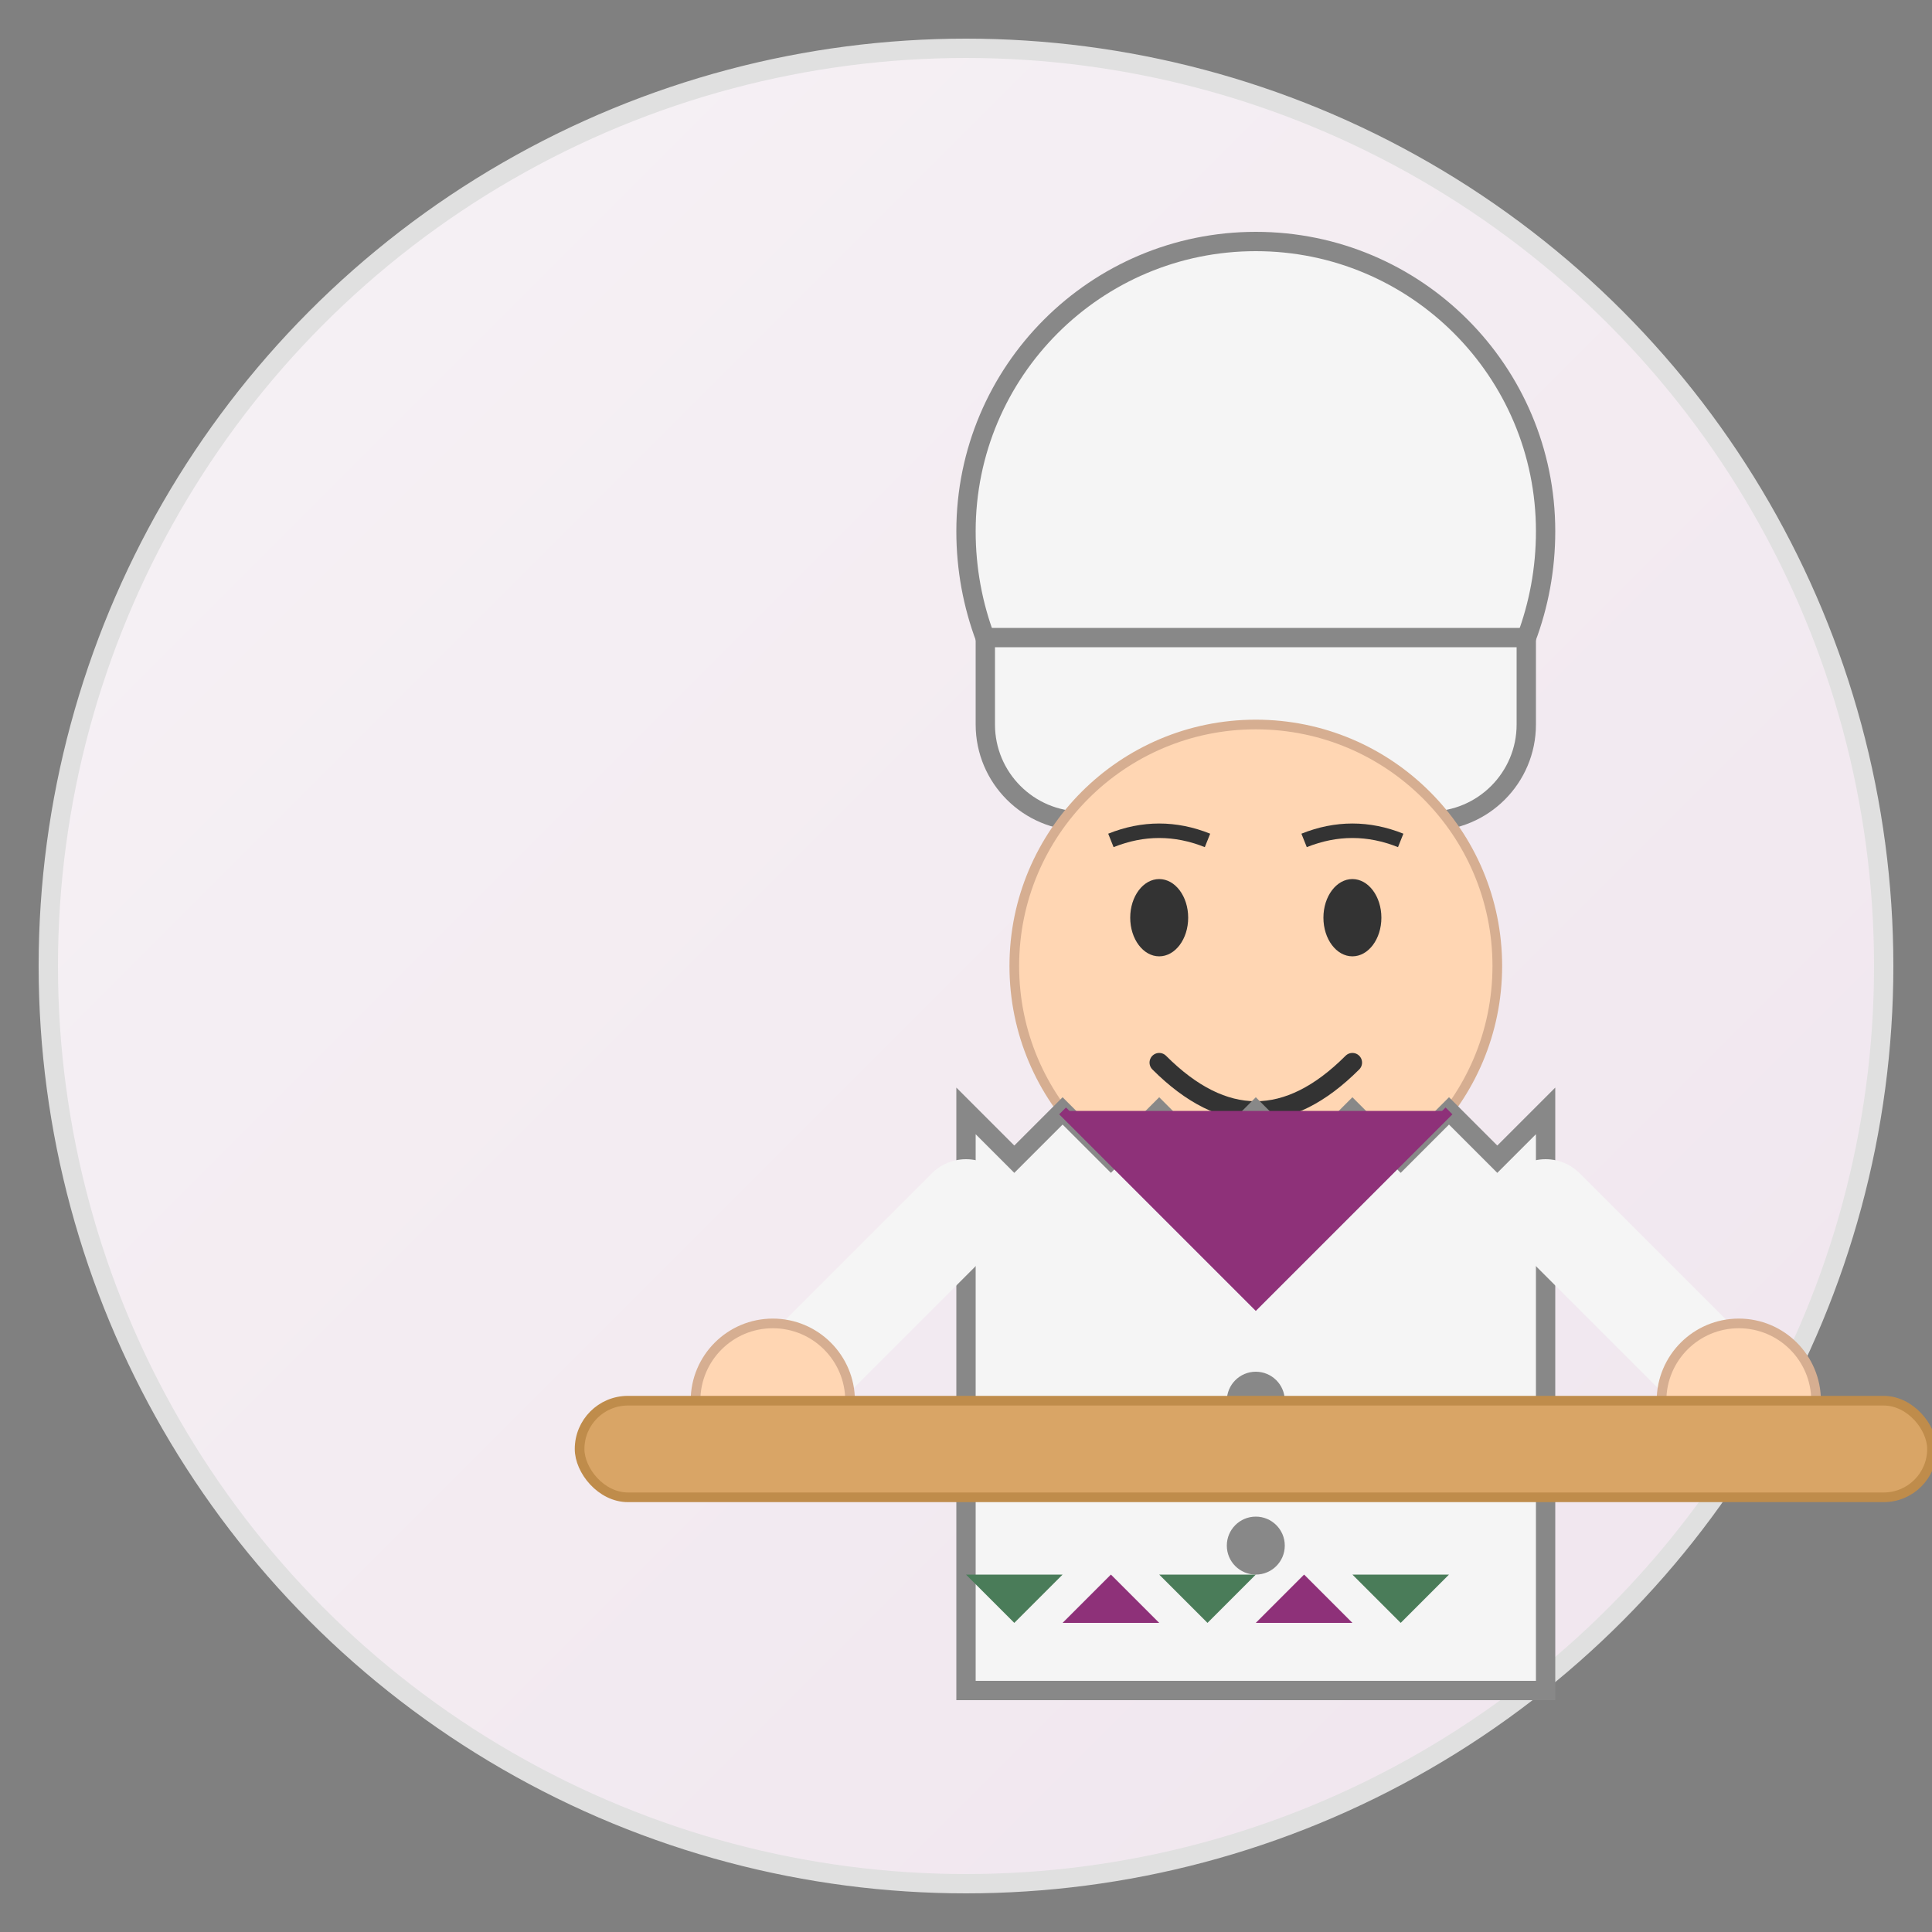 <svg xmlns="http://www.w3.org/2000/svg" width="200" height="200" viewBox="0 0 200 200">
  <rect x="0" y="0" width="200" height="200" fill="#808080" stroke="none"/>
  <defs>
    <linearGradient id="chef-bg" x1="0%" y1="0%" x2="100%" y2="100%">
      <stop offset="0%" stop-color="#f6f2f5" />
      <stop offset="100%" stop-color="#f0e5ee" />
    </linearGradient>
  </defs>
  
  <!-- Background circle -->
  <circle cx="100" cy="100" r="95" fill="url(#chef-bg)" />
  <circle cx="100" cy="100" r="95" fill="none" stroke="#e0e0e0" stroke-width="2" />
  
  <!-- Chef illustration -->
  <g transform="translate(40, 25)">
    <!-- Chef's hat -->
    <path d="M60,30 C60,13.43 73.43,0 90,0 C106.57,0 120,13.43 120,30 C120,33.91 119.29,37.64 117.99,41.1 L62.01,41.1 C60.71,37.64 60,33.91 60,30 Z" fill="#f5f5f5" stroke="#888888" stroke-width="2" />
    <path d="M62,41 L118,41 L118,50 C118,55.52 113.52,60 108,60 L72,60 C66.48,60 62,55.52 62,50 L62,41 Z" fill="#f5f5f5" stroke="#888888" stroke-width="2" />
    
    <!-- Chef's face -->
    <circle cx="90" cy="75" r="25" fill="#ffd6b3" stroke="#d6ae91" stroke-width="1" />
    
    <!-- Eyes -->
    <ellipse cx="80" cy="70" rx="3" ry="4" fill="#333333" />
    <ellipse cx="100" cy="70" rx="3" ry="4" fill="#333333" />
    
    <!-- Eyebrows -->
    <path d="M75,62 Q80,60 85,62" fill="none" stroke="#333333" stroke-width="1.5" />
    <path d="M95,62 Q100,60 105,62" fill="none" stroke="#333333" stroke-width="1.5" />
    
    <!-- Smile -->
    <path d="M80,85 Q90,95 100,85" fill="none" stroke="#333333" stroke-width="2" stroke-linecap="round" />
    
    <!-- Chef's uniform -->
    <path d="M60,90 L60,150 L120,150 L120,90 L115,95 L110,90 L105,95 L100,90 L95,95 L90,90 L85,95 L80,90 L75,95 L70,90 L65,95 L60,90 Z" fill="#f5f5f5" stroke="#888888" stroke-width="2" />
    
    <!-- Buttons -->
    <circle cx="90" cy="105" r="3" fill="#888888" />
    <circle cx="90" cy="120" r="3" fill="#888888" />
    <circle cx="90" cy="135" r="3" fill="#888888" />
    
    <!-- Neck scarf -->
    <path d="M70,90 L90,110 L110,90" fill="#8e3179" stroke="#8e3179" stroke-width="1" />
    
    <!-- Arms -->
    <path d="M60,100 L40,120" fill="none" stroke="#f5f5f5" stroke-width="10" stroke-linecap="round" />
    <path d="M120,100 L140,120" fill="none" stroke="#f5f5f5" stroke-width="10" stroke-linecap="round" />
    
    <!-- Hands -->
    <circle cx="40" cy="120" r="8" fill="#ffd6b3" stroke="#d6ae91" stroke-width="1" />
    <circle cx="140" cy="120" r="8" fill="#ffd6b3" stroke="#d6ae91" stroke-width="1" />
    
    <!-- Rolling pin -->
    <rect x="20" y="120" width="140" height="10" rx="5" ry="5" fill="#d9a566" stroke="#bf8c4b" stroke-width="1" />
    
    <!-- Polish folk pattern on apron bottom -->
    <g transform="translate(60, 138)">
      <path d="M0,0 L10,0 L5,5 Z" fill="#4a7c59" />
      <path d="M20,0 L30,0 L25,5 Z" fill="#4a7c59" />
      <path d="M40,0 L50,0 L45,5 Z" fill="#4a7c59" />
      <path d="M10,5 L20,5 L15,0 Z" fill="#8e3179" />
      <path d="M30,5 L40,5 L35,0 Z" fill="#8e3179" />
    </g>
  </g>
</svg>

